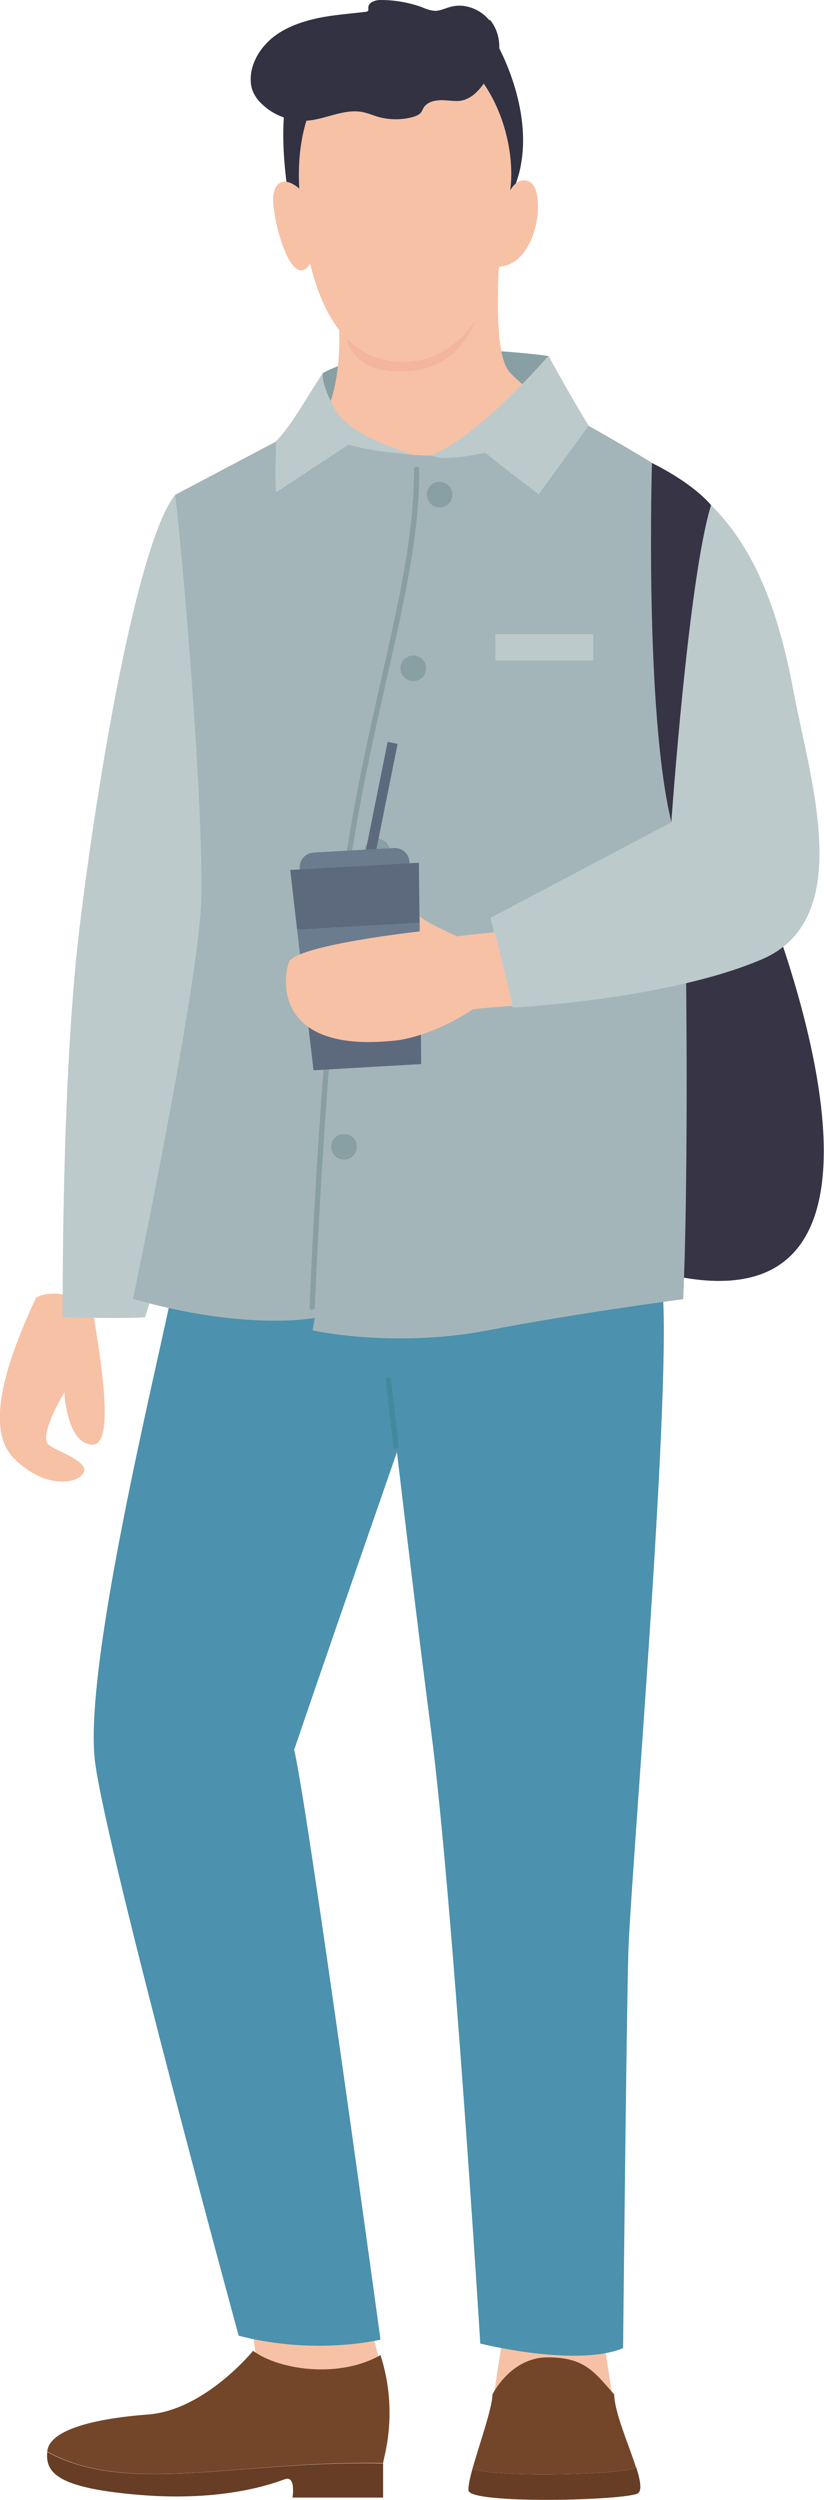 <?xml version="1.0" encoding="UTF-8"?><svg id="_レイヤー_2" xmlns="http://www.w3.org/2000/svg" viewBox="0 0 25.1 76.12"><defs><style>.cls-1{fill:#734629;}.cls-2{fill:#889fa3;}.cls-3{fill:#f3b59b;}.cls-4{stroke:#5d6a7e;stroke-width:.31px;}.cls-4,.cls-5{stroke-miterlimit:10;}.cls-4,.cls-5,.cls-6{fill:none;}.cls-5{stroke:#44889d;}.cls-5,.cls-6{stroke-linecap:round;stroke-width:.16px;}.cls-7{fill:#673d25;}.cls-8{fill:#bdcacc;}.cls-9{fill:#363445;}.cls-10{fill:#6b7c8e;}.cls-6{stroke:#889fa3;stroke-miterlimit:12;}.cls-11{fill:#4c91ad;}.cls-12{fill:#5d6a7e;}.cls-13{fill:#f7c1a5;}.cls-14{fill:#323243;}.cls-15{fill:#a4b5b9;}</style></defs><g id="_レイヤー_1-2"><path class="cls-13" d="M2.81,39.77c.14,1.01.78,4.25,0,4.22s-.85-1.59-.85-1.59c-.34.57-.72,1.39-.48,1.59s1.28.52,1.06.87-1.22.46-2.13-.47c-.91-.93-.16-3.06.69-4.88.73-.38,1.71.26,1.71.26Z"/><path class="cls-13" d="M7.68,70.96l.14.89c1.42.98,3.71-.07,3.71-.07l-.24-.98-3.61.16Z"/><path class="cls-13" d="M15.3,71.25l-.24,1.56c1.77.42,3.57,0,3.57,0l-.26-1.69-3.07.13Z"/><path class="cls-9" d="M23.21,27.04c1.15,2.94,4.88,13.71-3.06,11.72-6.44-8.32,3.06-11.72,3.06-11.72Z"/><path class="cls-11" d="M5.23,39.39c-.48,2.39-2.72,11.45-2.33,14.3s4.37,17.43,4.37,17.43c2.34.61,4.32.12,4.32.12,0,0-2.24-16.39-2.63-17.96,1.32-3.88,4.72-13.63,4.72-13.63l-8.46-.26Z"/><path class="cls-8" d="M5.34,15.06c-1.15,1.41-2.38,8.66-2.93,13.3s-.5,11.75-.5,11.75c2.14.05,2.51,0,2.51,0,0,0,3.46-10.8,3.42-15.72-.05-4.92-2.49-9.34-2.49-9.34Z"/><path class="cls-11" d="M20.19,39.39c.24,3.42-.99,17.91-1.05,20.06s-.16,12.05-.16,12.05c-1.43.59-4.35-.14-4.35-.14,0,0-.84-13.6-1.5-18.67s-1.52-12.62-1.52-12.62l8.58-.67Z"/><path class="cls-2" d="M16.7,10.84s-4.61-.68-6.87.52c-.28,3.13,1.32,4.13,1.38,4.18s2.96.24,2.96.24l2.11-2,.42-2.93Z"/><path class="cls-15" d="M5.34,15.06c.38,3.55.85,9.74.79,12.33-.07,2.6-2.08,12.16-2.08,12.16,3.45.99,5.54.58,5.54.58l-.07.38s2.46.55,5.33,0,5.96-.95,5.96-.95c.27-5.77.05-24.84-.94-25.46s-2.97-1.71-2.97-1.71l-6.99.26-4.56,2.41Z"/><path class="cls-13" d="M15.21,7.82c-.05.91-.15,3.01.32,3.52s1.35,1.06,1.35,1.06c-2.48,2.25-6,1.57-6.99.26.43-.85.53-2.17.38-3.3,2.15-1.04,4.94-1.54,4.94-1.54Z"/><path class="cls-3" d="M10.57,10.31l3.96-.76s-.36,1.85-2.48,1.76c-1.4-.06-1.48-1.01-1.48-1.01Z"/><path class="cls-14" d="M15.09,1.25s1.53,2.57.47,4.7c-4.34.46-6.76.09-6.76.09,0,0-.44-2.41.09-3.64,2.37-1.7,6.2-1.15,6.2-1.15Z"/><path class="cls-13" d="M12.35,1.25c-1.76.04-3.48,1.52-3.22,4.7.26,3.19,1.23,5.07,3.16,5.07,2.27,0,2.92-2.9,2.92-2.9,1.19-.07,1.45-2.34.91-2.59-.36-.17-.58.27-.58.27.24-1.69-.78-4.6-3.19-4.55Z"/><path class="cls-13" d="M9.37,6.01c-.42-.53-.9-.68-1.03-.14s.47,2.88,1.03,2.26,0-2.12,0-2.12Z"/><path class="cls-8" d="M16.7,10.84s-2.1,2.45-3.56,3.02c.41.23,1.58-.08,1.65-.07.57.47,1.62,1.26,1.62,1.26l1.52-2.09c-.76-1.25-1.22-2.13-1.22-2.13Z"/><path class="cls-8" d="M9.83,11.36c-.49.74-.97,1.63-1.42,2.07-.04,1.47,0,1.56,0,1.56l2.2-1.45c.73.22,1.97.3,1.97.3,0,0-1.88-.54-2.34-1.32s-.42-1.17-.42-1.17Z"/><path class="cls-6" d="M12.69,14.29c.02,3.55-1.55,7.48-2.25,13.08-.65,5.21-.93,12.43-.93,12.43"/><path class="cls-8" d="M19.86,14.1c2.46,1.23,3.65,3.39,4.31,6.94.51,2.72,1.91,6.94-.96,8.17-2.87,1.23-7.59,1.47-7.59,1.47-.37-1.54-.68-2.73-.68-2.73l5.51-2.91c-.64-5.42-.59-10.93-.59-10.93Z"/><path class="cls-14" d="M14.9.61c-.28-.34-.76-.52-1.18-.4-.15.04-.29.11-.44.12-.16,0-.31-.06-.45-.12C12.43.07,12.01,0,11.6,0c-.16,0-.37.06-.38.22,0,.03,0,.07,0,.1-.02.03-.06.04-.09.04-.48.06-.96.09-1.44.19-.47.1-.94.26-1.33.55-.38.29-.68.73-.72,1.21-.01.15,0,.3.05.44.06.16.16.3.29.42.37.36.91.55,1.43.5.55-.06,1.08-.36,1.62-.26.16.03.3.09.46.14.34.1.71.11,1.06.02.1-.03.2-.06.27-.14.04-.05.06-.11.09-.16.11-.17.34-.22.55-.22.2,0,.41.05.61.01.29-.06.52-.3.69-.55.14-.2.25-.42.34-.64h.04c.14-.43.07-.92-.21-1.26Z"/><rect class="cls-8" x="15.09" y="19.31" width="2.98" height=".8"/><circle class="cls-2" cx="13.39" cy="15.06" r=".39"/><circle class="cls-2" cx="12.59" cy="20.35" r=".39"/><circle class="cls-2" cx="11.49" cy="25.93" r=".39"/><circle class="cls-2" cx="10.48" cy="34.92" r=".39"/><path class="cls-9" d="M19.86,14.1s1.17.55,1.8,1.28c-.69,2.22-1.21,9.65-1.21,9.65-.82-3.39-.59-10.93-.59-10.93Z"/><path class="cls-7" d="M19.37,75.12s0,.01-.01.02c-.32.2-4.08.32-4.97.04-.08.29-.13.53-.12.65.03.43,4.79.31,5.16.09.13-.08.08-.39-.05-.79Z"/><path class="cls-1" d="M19.36,75.14s0-.01.01-.02c-.22-.69-.65-1.66-.66-2.21-.61-.69-.9-1.13-2.03-1.13s-1.68,1.13-1.68,1.13c0,.4-.4,1.52-.61,2.27.89.28,4.64.16,4.97-.04Z"/><path class="cls-7" d="M1.44,74.65c-.06.62.25,1.11,2.83,1.32,2.59.21,4.07-.36,4.41-.48s.23.56.23.56h2.76v-1.04c-4.36-.1-7.8.99-10.23-.35Z"/><path class="cls-1" d="M11.59,71.71c-1.25.72-3.09.46-3.88-.13,0,0-1.47,1.81-3.2,1.94-1.73.13-3.01.49-3.07,1.12,0,0,0,0,0,.01,2.43,1.35,5.87.26,10.23.35,0-.13.49-1.52-.08-3.29Z"/><line class="cls-5" x1="12.06" y1="44.03" x2="11.83" y2="42.01"/><line class="cls-4" x1="11.15" y1="26.64" x2="11.96" y2="22.62"/><path class="cls-10" d="M9.57,25.89h2.46c.25,0,.45.2.45.45v.55h-3.35v-.55c0-.25.2-.45.45-.45Z" transform="translate(-1.47 .65) rotate(-3.23)"/><polygon class="cls-12" points="12.76 26.27 8.84 26.49 9.05 28.31 12.78 28.1 12.76 26.27"/><polygon class="cls-12" points="9.55 32.59 12.83 32.4 12.81 30.44 9.32 30.63 9.55 32.59"/><polygon class="cls-10" points="9.05 28.31 9.32 30.63 12.81 30.44 12.78 28.1 9.05 28.31"/><path class="cls-13" d="M15.08,28.39c-.11,0-1.16.12-1.16.12-1.07-.48-1.13-.61-1.13-.61,0,.2,0,.46,0,.46,0,0-3.8.42-3.99.94s-.44,2.83,3.36,2.37c1.23-.21,2.24-.94,2.24-.94.77-.08,1.22-.1,1.22-.1l-.54-2.24Z"/></g></svg>